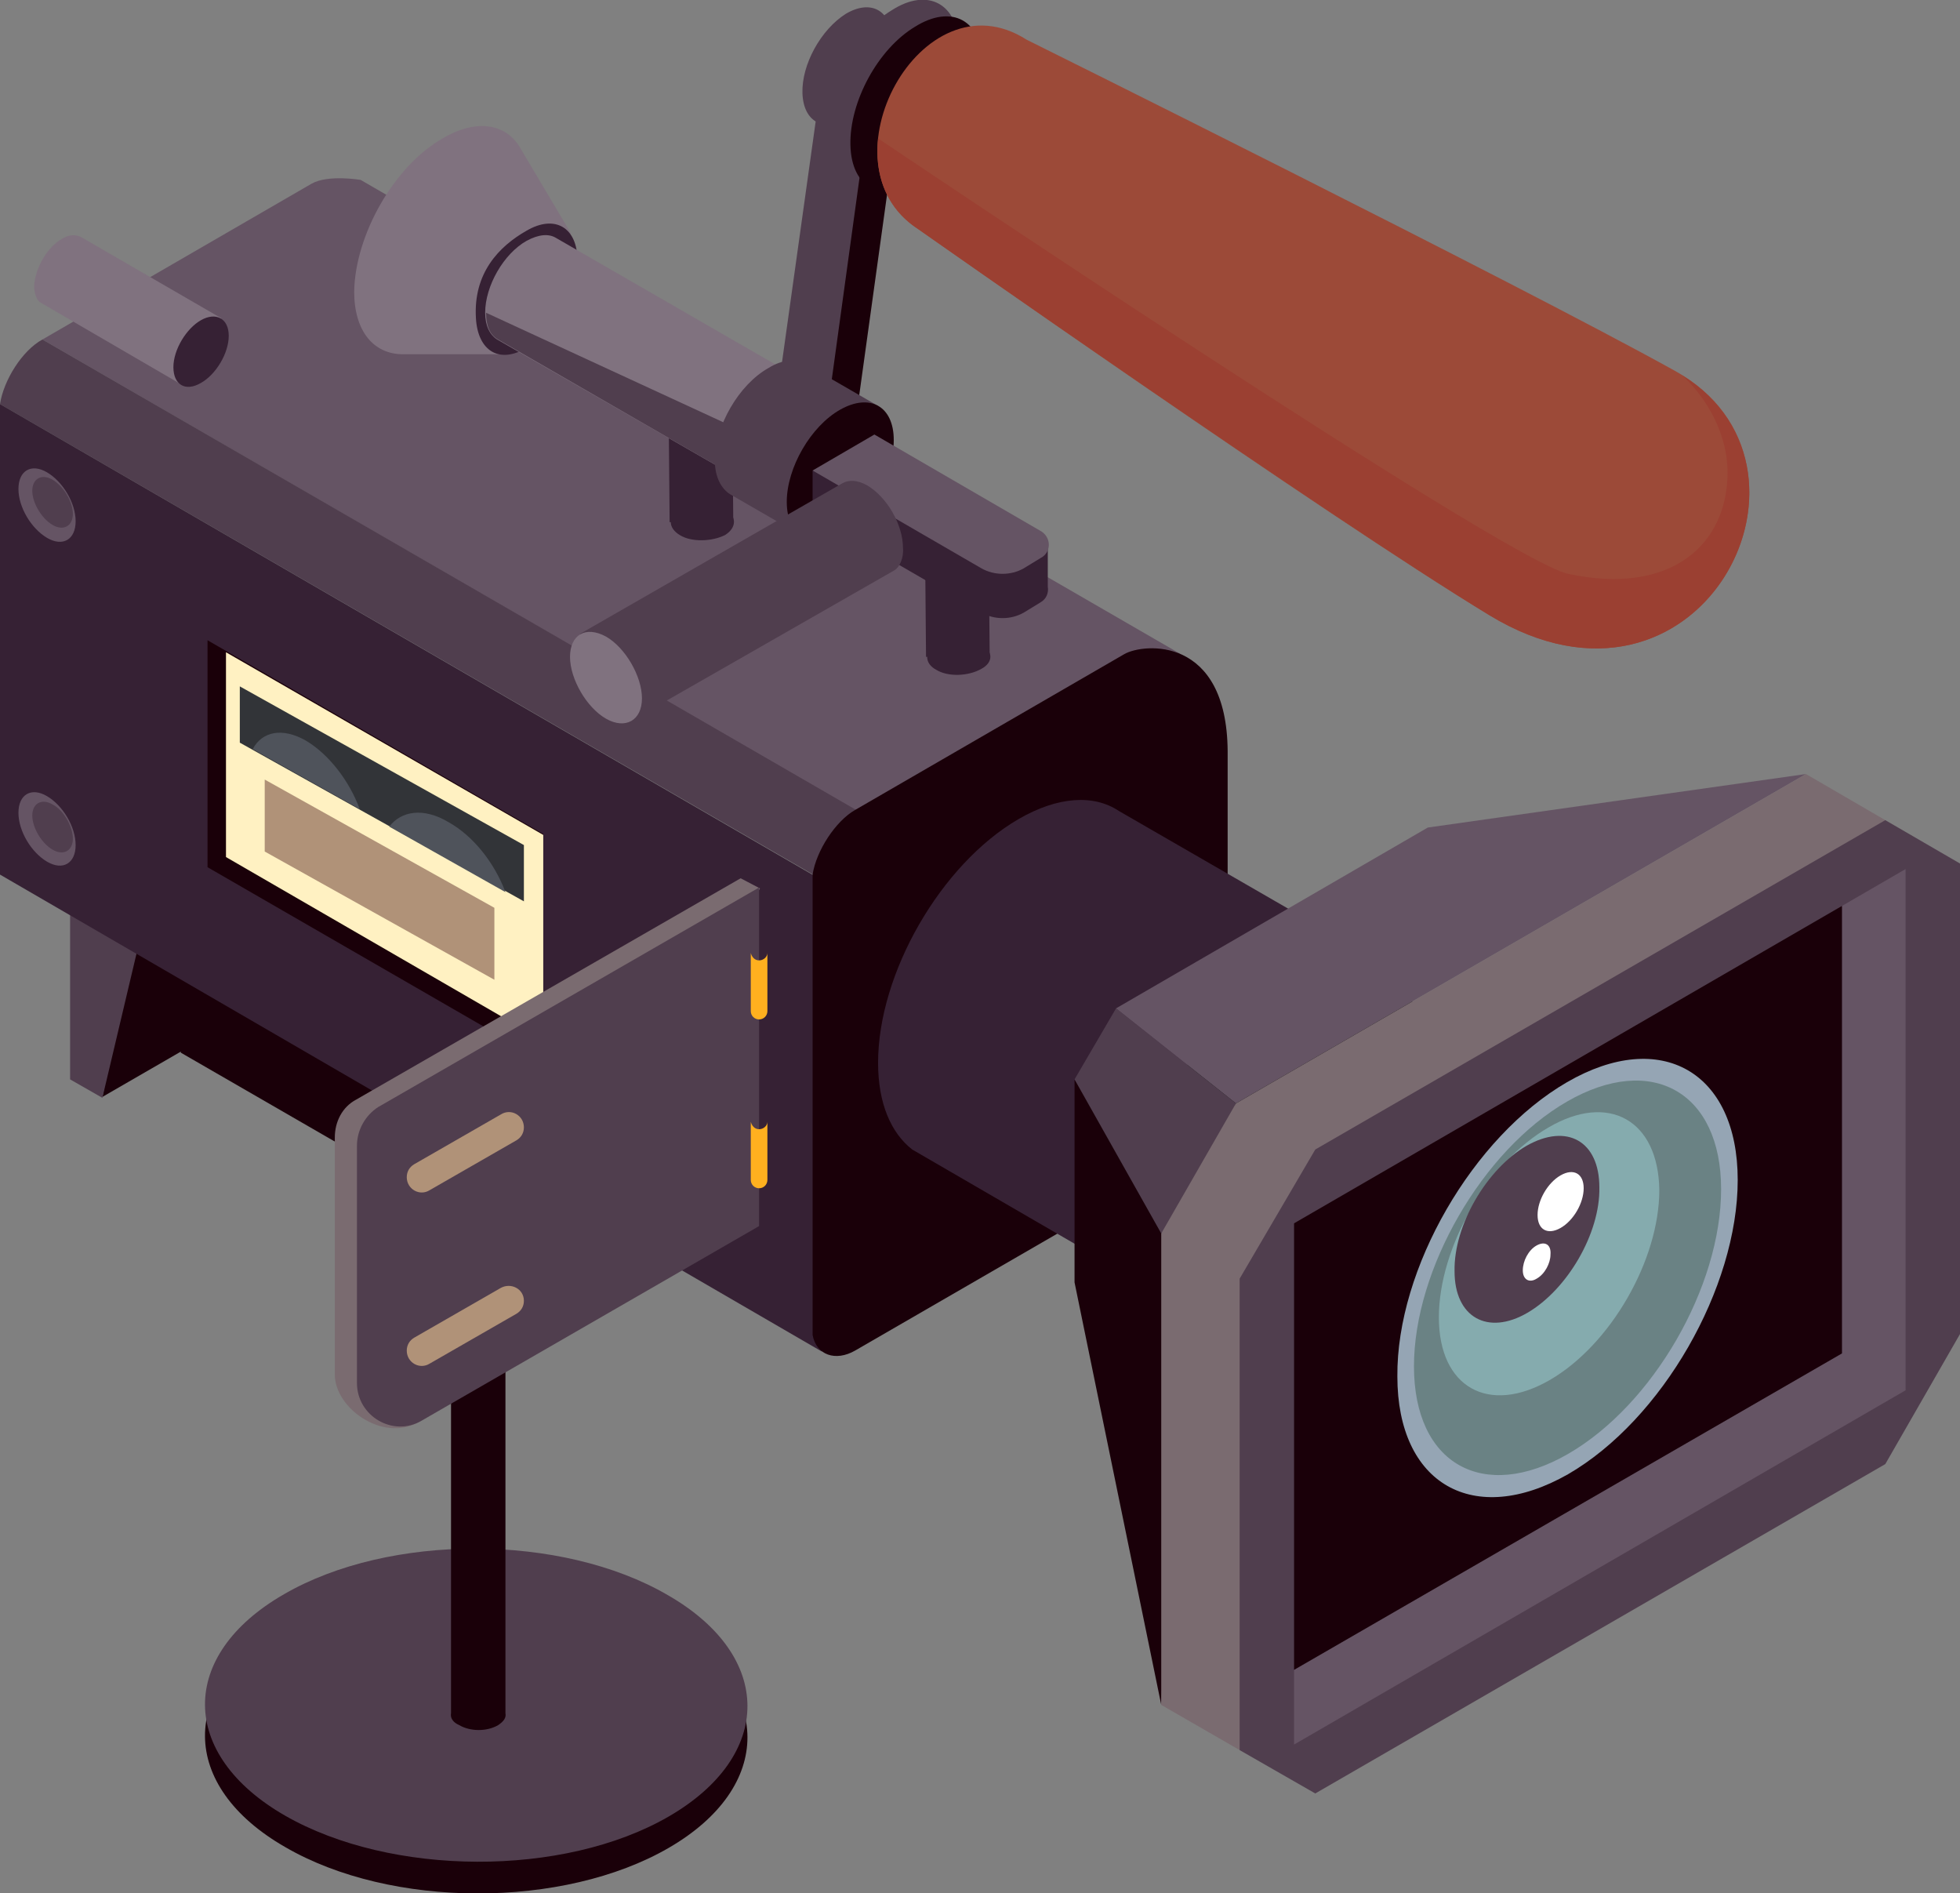 <?xml version="1.0" encoding="utf-8"?>
<!-- Generator: Adobe Illustrator 27.2.0, SVG Export Plug-In . SVG Version: 6.00 Build 0)  -->
<svg version="1.1" id="Ebene_2_00000093883596300703413400000013116969849067849917_"
	 xmlns="http://www.w3.org/2000/svg" xmlns:xlink="http://www.w3.org/1999/xlink" x="0px" y="0px" viewBox="0 0 212.5 205.2"
	 style="enable-background:new 0 0 212.5 205.2;" xml:space="preserve">
<rect x="0" y="0" width="212.5" height="205.2" fill="#808080" stroke="none"/>
<style type="text/css">
	.st0{fill:#503E4E;}
	.st1{fill:#1A0009;}
	.st2{fill:#655464;}
	.st3{fill:#362134;}
	.st4{fill:#80727F;}
	.st5{fill:#7A6B70;}
	.st6{fill:#9C4A38;}
	.st7{fill:#9B4032;}
	.st8{fill:#FFF1C2;}
	.st9{fill:#323438;}
	.st10{fill:#B09278;}
	.st11{fill:#4F535B;}
	.st12{fill:#95A5B4;}
	.st13{fill:#6A8284;}
	.st14{fill:#85ABAE;}
	.st15{fill:#FFFFFF;}
	.st16{fill:#FFB01F;}
</style>
<g id="Layer_1">
	<g>
		<g>
			<path class="st0" d="M91.7,1.5C89,3.2,86.9,7,87,10.1s2.3,4.3,5,2.7c2.7-1.6,4.8-5.5,4.7-8.6S94.4-0.1,91.7,1.5z"/>
			<polygon class="st1" points="19.6,114.1 54.6,134.3 54.6,122.1 19.6,101.9 			"/>
			<polygon class="st1" points="11.1,118.9 41.4,101.4 44.6,84.9 14.3,102.4 			"/>
			<polygon class="st0" points="7.6,117 11.1,119 15.1,102.1 7.6,96.6 			"/>
			<path class="st1" d="M72.4,176.3c-11.5-6.6-30.2-6.7-41.6-0.1c-11.5,6.6-11.4,17.4,0.1,24c11.5,6.7,30.2,6.7,41.6,0.1
				S83.9,182.9,72.4,176.3z"/>
			<path class="st0" d="M72.4,172.9c-11.5-6.7-30.2-6.7-41.6-0.1c-11.5,6.6-11.4,17.4,0.1,24s30.2,6.7,41.6,0.1
				C83.9,190.3,83.9,179.5,72.4,172.9z"/>
			<path class="st1" d="M48.9,99.9v85.8l0,0c-0.1,0.5,0.2,1,0.9,1.3c1.2,0.7,3,0.7,4.2,0c0.6-0.4,0.9-0.8,0.8-1.3v-82.5
				C54.8,103.3,48.9,99.9,48.9,99.9z"/>
			<g>
				<polygon class="st0" points="89.1,8.4 83.8,46.3 91.9,51.9 94.6,8.9 89.1,8.4 				"/>
				<polygon class="st1" points="89.4,46.8 91.9,51.9 97.1,14.4 94.6,9 				"/>
			</g>
			<g>
				<path class="st2" d="M33.8,19.9L4.6,36.8L111,98.4l17.7-27.1L39.1,19.5C39.1,19.5,35.6,18.9,33.8,19.9z"/>
				<path class="st0" d="M0,43.8l107,61.9l4-7.4L4.6,36.8C2.4,38,0.4,41.2,0,43.8z"/>
				<polygon class="st3" points="0,94.8 89.1,146.5 89.1,95.4 0,43.8 				"/>
				<path class="st1" d="M121.9,70.9L92.7,87.8c-2.1,1.2-4.2,4.4-4.6,7v49.9c0.4,2.2,2.5,2.9,4.6,1.7l36.5-21.1
					c2.1-1.2,3.9-4.2,3.9-6.7V81.4C133,68.9,124,69.7,121.9,70.9L121.9,70.9z"/>
			</g>
			<g>
				<path class="st3" d="M106.2,58.6c-1.4-0.7-3.5-0.8-4.9,0c-0.7,0.4-1,0.9-1,1.4l0.1,11.2l6.9-0.1l-0.1-11.3
					C107.2,59.5,106.8,58.9,106.2,58.6z"/>
				<path class="st3" d="M106.4,69.8c-1.4-0.8-3.5-0.8-4.9,0c-1.3,0.8-1.3,2.1,0,2.8c1.3,0.8,3.5,0.7,4.9-0.1
					C107.7,71.8,107.7,70.6,106.4,69.8L106.4,69.8z"/>
			</g>
			<g>
				<path class="st3" d="M78.4,44c-1.4-0.7-3.5-0.8-4.9,0c-0.7,0.4-1,0.9-1,1.4l0.1,11.2l6.9-0.1l-0.1-11.3
					C79.4,44.9,79,44.3,78.4,44z"/>
				<path class="st3" d="M78.6,55.2c-1.4-0.8-3.5-0.8-4.9,0c-1.3,0.8-1.3,2,0,2.8c1.3,0.8,3.5,0.7,4.9,0
					C79.9,57.2,79.9,55.9,78.6,55.2L78.6,55.2z"/>
			</g>
			<g>
				<path class="st4" d="M56.5,16.2C55,13.4,51.7,12.8,48,15c-5.3,3-9.5,10.5-9.6,16.6c0,4.3,2.1,6.8,5.3,6.8h0l10.6,0l7.6-13.1
					L56.5,16.2C56.5,16.2,56.5,16.2,56.5,16.2z"/>
				<path class="st3" d="M57.1,25c-3,1.7-5.8,4.6-5.5,9.5c0.2,3.5,2.5,5,5.5,3.2c3-1.8,5.5-6,5.5-9.5S60.2,23.2,57.1,25L57.1,25z"/>
			</g>
			<g>
				<path class="st4" d="M57.1,26.1c-2.5,1.4-4.5,4.9-4.5,7.8c0,1.4,0.5,2.4,1.3,2.9l27.5,15.8l6.3-11L60.3,25.8
					C59.5,25.3,58.4,25.4,57.1,26.1z"/>
				<path class="st0" d="M54,36.8l27.4,15.8l2.5-4.3c0,0-31.2-14.4-31.2-14.4C52.7,35.3,53.1,36.3,54,36.8z"/>
			</g>
			<g>
				<path class="st0" d="M83.3,39.9c-3.2,1.8-5.8,6.3-5.8,10c0,1.8,0.7,3.1,1.7,3.7l7.8,4.5L95.2,44l-7.8-4.5
					C86.3,38.9,84.9,38.9,83.3,39.9z"/>
				<path class="st1" d="M91.1,44.4c-3.2,1.8-5.8,6.3-5.8,10s2.6,5.2,5.8,3.3c3.2-1.8,5.8-6.3,5.8-10S94.3,42.6,91.1,44.4L91.1,44.4
					z"/>
			</g>
			<g>
				<path class="st4" d="M6.7,25.9c-1.6,0.9-2.9,3.2-3,5.1c0,0.8,0.3,1.6,0.7,1.8l15.3,8.9l4.3-7.2L8.8,25.7
					C8.2,25.4,7.5,25.4,6.7,25.9L6.7,25.9z"/>
				<path class="st3" d="M21.8,34.7c-1.6,0.9-3,3.2-3,5.1s1.3,2.7,3,1.7c1.6-0.9,3-3.2,3-5.1S23.4,33.8,21.8,34.7L21.8,34.7z"/>
			</g>
			<polygon class="st2" points="99.3,62.1 103.3,64.4 110,60.6 105.9,58.2 			"/>
			<path class="st3" d="M88.1,51v4.8l18.3,10.6c1.4,0.8,3.2,0.8,4.6,0l1.8-1.1c0.7-0.4,0.9-1.1,0.8-1.7l0-4.5L88.1,51L88.1,51z"/>
			<path class="st2" d="M112.9,57.6L94.8,47.1L88.1,51l18.3,10.6c1.4,0.8,3.2,0.8,4.6,0l1.8-1.1C114,59.9,114,58.3,112.9,57.6
				L112.9,57.6z"/>
			<g>
				<path class="st3" d="M110.4,88.8c-8.4,4.9-15.2,16.7-15.2,26.4c0,4.4,1.4,7.6,3.7,9.4l29.3,17l21.7-37.2l-28.6-16.5
					C118.6,86.1,114.7,86.3,110.4,88.8L110.4,88.8z"/>
				<path d="M138.8,105.1c-8.4,4.9-15.2,16.7-15.2,26.4s6.8,13.6,15.2,8.8c8.4-4.9,15.2-16.7,15.2-26.4S147.2,100.3,138.8,105.1z"/>
			</g>
			<g>
				<polygon class="st1" points="116.5,139 125.9,184.8 128.2,132.9 116.5,117 				"/>
				<polygon class="st0" points="116.5,117 125.9,133.7 130.6,128.5 134,119.6 121,109.3 				"/>
				<polygon class="st2" points="121,109.3 134,119.6 195.8,83.9 154.8,89.7 				"/>
				<polygon class="st5" points="134,119.6 125.9,133.7 125.9,184.8 134.4,189.7 195.8,153.8 203.9,139.7 204.4,88.9 195.8,83.9 
									"/>
				<polygon class="st0" points="142.6,124.6 134.4,138.6 134.4,189.7 142.6,194.4 204.4,158.7 212.5,144.6 212.5,93.6 204.4,88.9 
									"/>
				<polygon class="st2" points="199.7,146.7 140.3,181 140.3,189.1 206.6,150.7 206.6,94.2 199.7,98.2 				"/>
				<polygon class="st1" points="140.3,181 199.7,146.7 199.7,98.2 140.3,132.6 				"/>
			</g>
			<path class="st0" d="M96.7,1.1c-4,2.4-7.1,8.1-7,12.8s3.4,6.4,7.4,4s7.1-8.1,6.9-12.8C103.9,0.4,100.6-1.4,96.7,1.1L96.7,1.1z"/>
			<path class="st1" d="M99.2,2.9c-4,2.4-7.1,8.1-7,12.8s3.4,6.4,7.4,4s7.1-8.1,6.9-12.8C106.5,2.2,103.2,0.4,99.2,2.9L99.2,2.9z"/>
			<g>
				<path class="st6" d="M181.6,40.2c-17.3-9.6-70.3-35.9-70.3-35.9C99.9-3,88.7,17.8,99.5,24.8c0,0,44.3,31.2,62,41.9
					C184.4,80.6,199.9,50.3,181.6,40.2L181.6,40.2z"/>
				<path class="st7" d="M182.4,40.7c2.9,2.7,4.9,6.6,4.9,10.5c0,7.8-6.1,13.4-17.3,11C162.9,60.6,95.2,15,95.2,15
					c-0.4,3.8,0.8,7.5,4.3,9.8c0,0,44.3,31.1,62,41.9C184.1,80.4,199.4,51.2,182.4,40.7L182.4,40.7z"/>
			</g>
			<g>
				<polygon class="st1" points="22.5,94 58.9,115 58.9,90.4 22.5,69.4 				"/>
				<polygon class="st8" points="24.5,92.9 58.9,112.8 58.9,90.5 24.5,70.7 				"/>
				<polygon class="st9" points="26,80.5 56.8,97.7 56.8,91.6 26,74.4 				"/>
				<polygon class="st10" points="28.7,92.3 53.6,106.2 53.6,98.4 28.7,84.5 				"/>
				<path class="st11" d="M33.2,80.3c-2.6-1.5-4.8-1-5.8,0.9l11.6,6.5C37.9,84.7,35.7,81.8,33.2,80.3z"/>
				<path class="st11" d="M48.6,89.1c-2.7-1.6-5.1-1.2-6.4,0.5l12.6,7.1C53.6,93.5,51.3,90.6,48.6,89.1z"/>
			</g>
			<g>
				<path class="st5" d="M38.6,119.2c-1.5,0.8-2.3,2.4-2.3,4.1V149c0,3.6,5.1,7.3,9,5.2l37.1-57.9l-2.1-1.1L38.6,119.2L38.6,119.2z"
					/>
				<path class="st0" d="M38.7,124.2v25.7c0,3.6,3.9,5.9,7,4.1l36.6-21.1V96.2l-41.3,23.8C39.6,120.9,38.7,122.5,38.7,124.2z"/>
				<path class="st10" d="M54.3,120.8l-9.4,5.4c-0.5,0.3-0.8,0.8-0.8,1.4l0,0c0,1.3,1.4,2.1,2.5,1.4l9.4-5.4
					c0.5-0.3,0.8-0.8,0.8-1.4C56.8,120.9,55.4,120.1,54.3,120.8z"/>
				<path class="st10" d="M54.3,139.6l-9.4,5.4c-0.5,0.3-0.8,0.8-0.8,1.4l0,0c0,1.3,1.4,2.1,2.5,1.4l9.4-5.4
					c0.5-0.3,0.8-0.8,0.8-1.4C56.8,139.7,55.4,139,54.3,139.6z"/>
			</g>
			<g>
				<path class="st12" d="M169.9,117.3c-10.2,5.9-18.5,20.2-18.4,31.9c0,11.7,8.3,16.4,18.5,10.6c10.2-5.9,18.4-20.2,18.4-31.9
					S180.1,111.4,169.9,117.3L169.9,117.3z"/>
				<path class="st13" d="M169.9,119.4c-9.2,5.3-16.6,18.2-16.6,28.7c0,10.6,7.5,14.8,16.7,9.5c9.2-5.3,16.6-18.1,16.6-28.7
					C186.6,118.4,179.1,114.1,169.9,119.4L169.9,119.4z"/>
				<path class="st14" d="M167.9,122.2c-6.6,3.8-11.9,13-11.9,20.6s5.4,10.6,12,6.8c6.6-3.8,11.9-13,11.9-20.6
					C179.8,121.4,174.4,118.4,167.9,122.2z"/>
				<path class="st0" d="M165.5,124.2c-4.3,2.5-7.9,8.6-7.8,13.6c0,5,3.6,7,7.9,4.5s7.9-8.6,7.8-13.6
					C173.4,123.7,169.9,121.7,165.5,124.2L165.5,124.2z"/>
				<path class="st15" d="M166.6,135c-0.9,0.5-1.5,1.7-1.5,2.7c0,1,0.7,1.4,1.5,0.9c0.9-0.5,1.5-1.7,1.5-2.6
					C168.2,134.9,167.5,134.5,166.6,135L166.6,135z"/>
				<path class="st15" d="M169.2,127.4c-1.4,0.8-2.5,2.7-2.5,4.3c0,1.6,1.1,2.2,2.5,1.4s2.5-2.7,2.5-4.3S170.6,126.6,169.2,127.4
					L169.2,127.4z"/>
			</g>
			<g>
				<path class="st0" d="M94,52.6C92.9,52,92,52,91.3,52.4L62.9,68.7l5.6,9.4L97,61.8c0.5-0.3,1-1.3,0.9-2.4
					C97.9,56.9,96.2,53.9,94,52.6L94,52.6z"/>
				<path class="st4" d="M65.7,69c-2.2-1.2-3.9-0.2-3.9,2.2s1.8,5.5,3.9,6.7c2.1,1.2,3.9,0.2,3.9-2.2S67.8,70.2,65.7,69z"/>
			</g>
			<path class="st16" d="M82.3,104.1c-0.5,0-0.8-0.4-0.9-0.8v6.3c0,0.5,0.4,0.9,0.9,0.9s0.9-0.4,0.9-0.9v-6.3
				C83.2,103.7,82.8,104.1,82.3,104.1z"/>
			<path class="st16" d="M82.3,122.4c-0.5,0-0.8-0.4-0.9-0.8v6.3c0,0.5,0.4,0.9,0.9,0.9s0.9-0.4,0.9-0.9v-6.3
				C83.2,122,82.8,122.4,82.3,122.4z"/>
		</g>
		<path class="st2" d="M5.1,51.2C3.4,50.2,2,51,2,53s1.4,4.3,3.1,5.3s3.1,0.2,3.1-1.8S6.8,52.2,5.1,51.2z"/>
		<path class="st0" d="M5.7,52c-1.2-0.7-2.2-0.1-2.2,1.2s1,3,2.2,3.7s2.2,0.1,2.2-1.2S6.9,52.7,5.7,52z"/>
		<path class="st2" d="M5.1,86.3c-1.7-1-3.1-0.2-3.1,1.8s1.4,4.3,3.1,5.3s3.1,0.2,3.1-1.8S6.8,87.3,5.1,86.3z"/>
		<path class="st0" d="M5.7,87.2c-1.2-0.7-2.2-0.1-2.2,1.2s1,3,2.2,3.7s2.2,0.1,2.2-1.2S6.9,87.8,5.7,87.2L5.7,87.2z"/>
	</g>
</g>
</svg>
